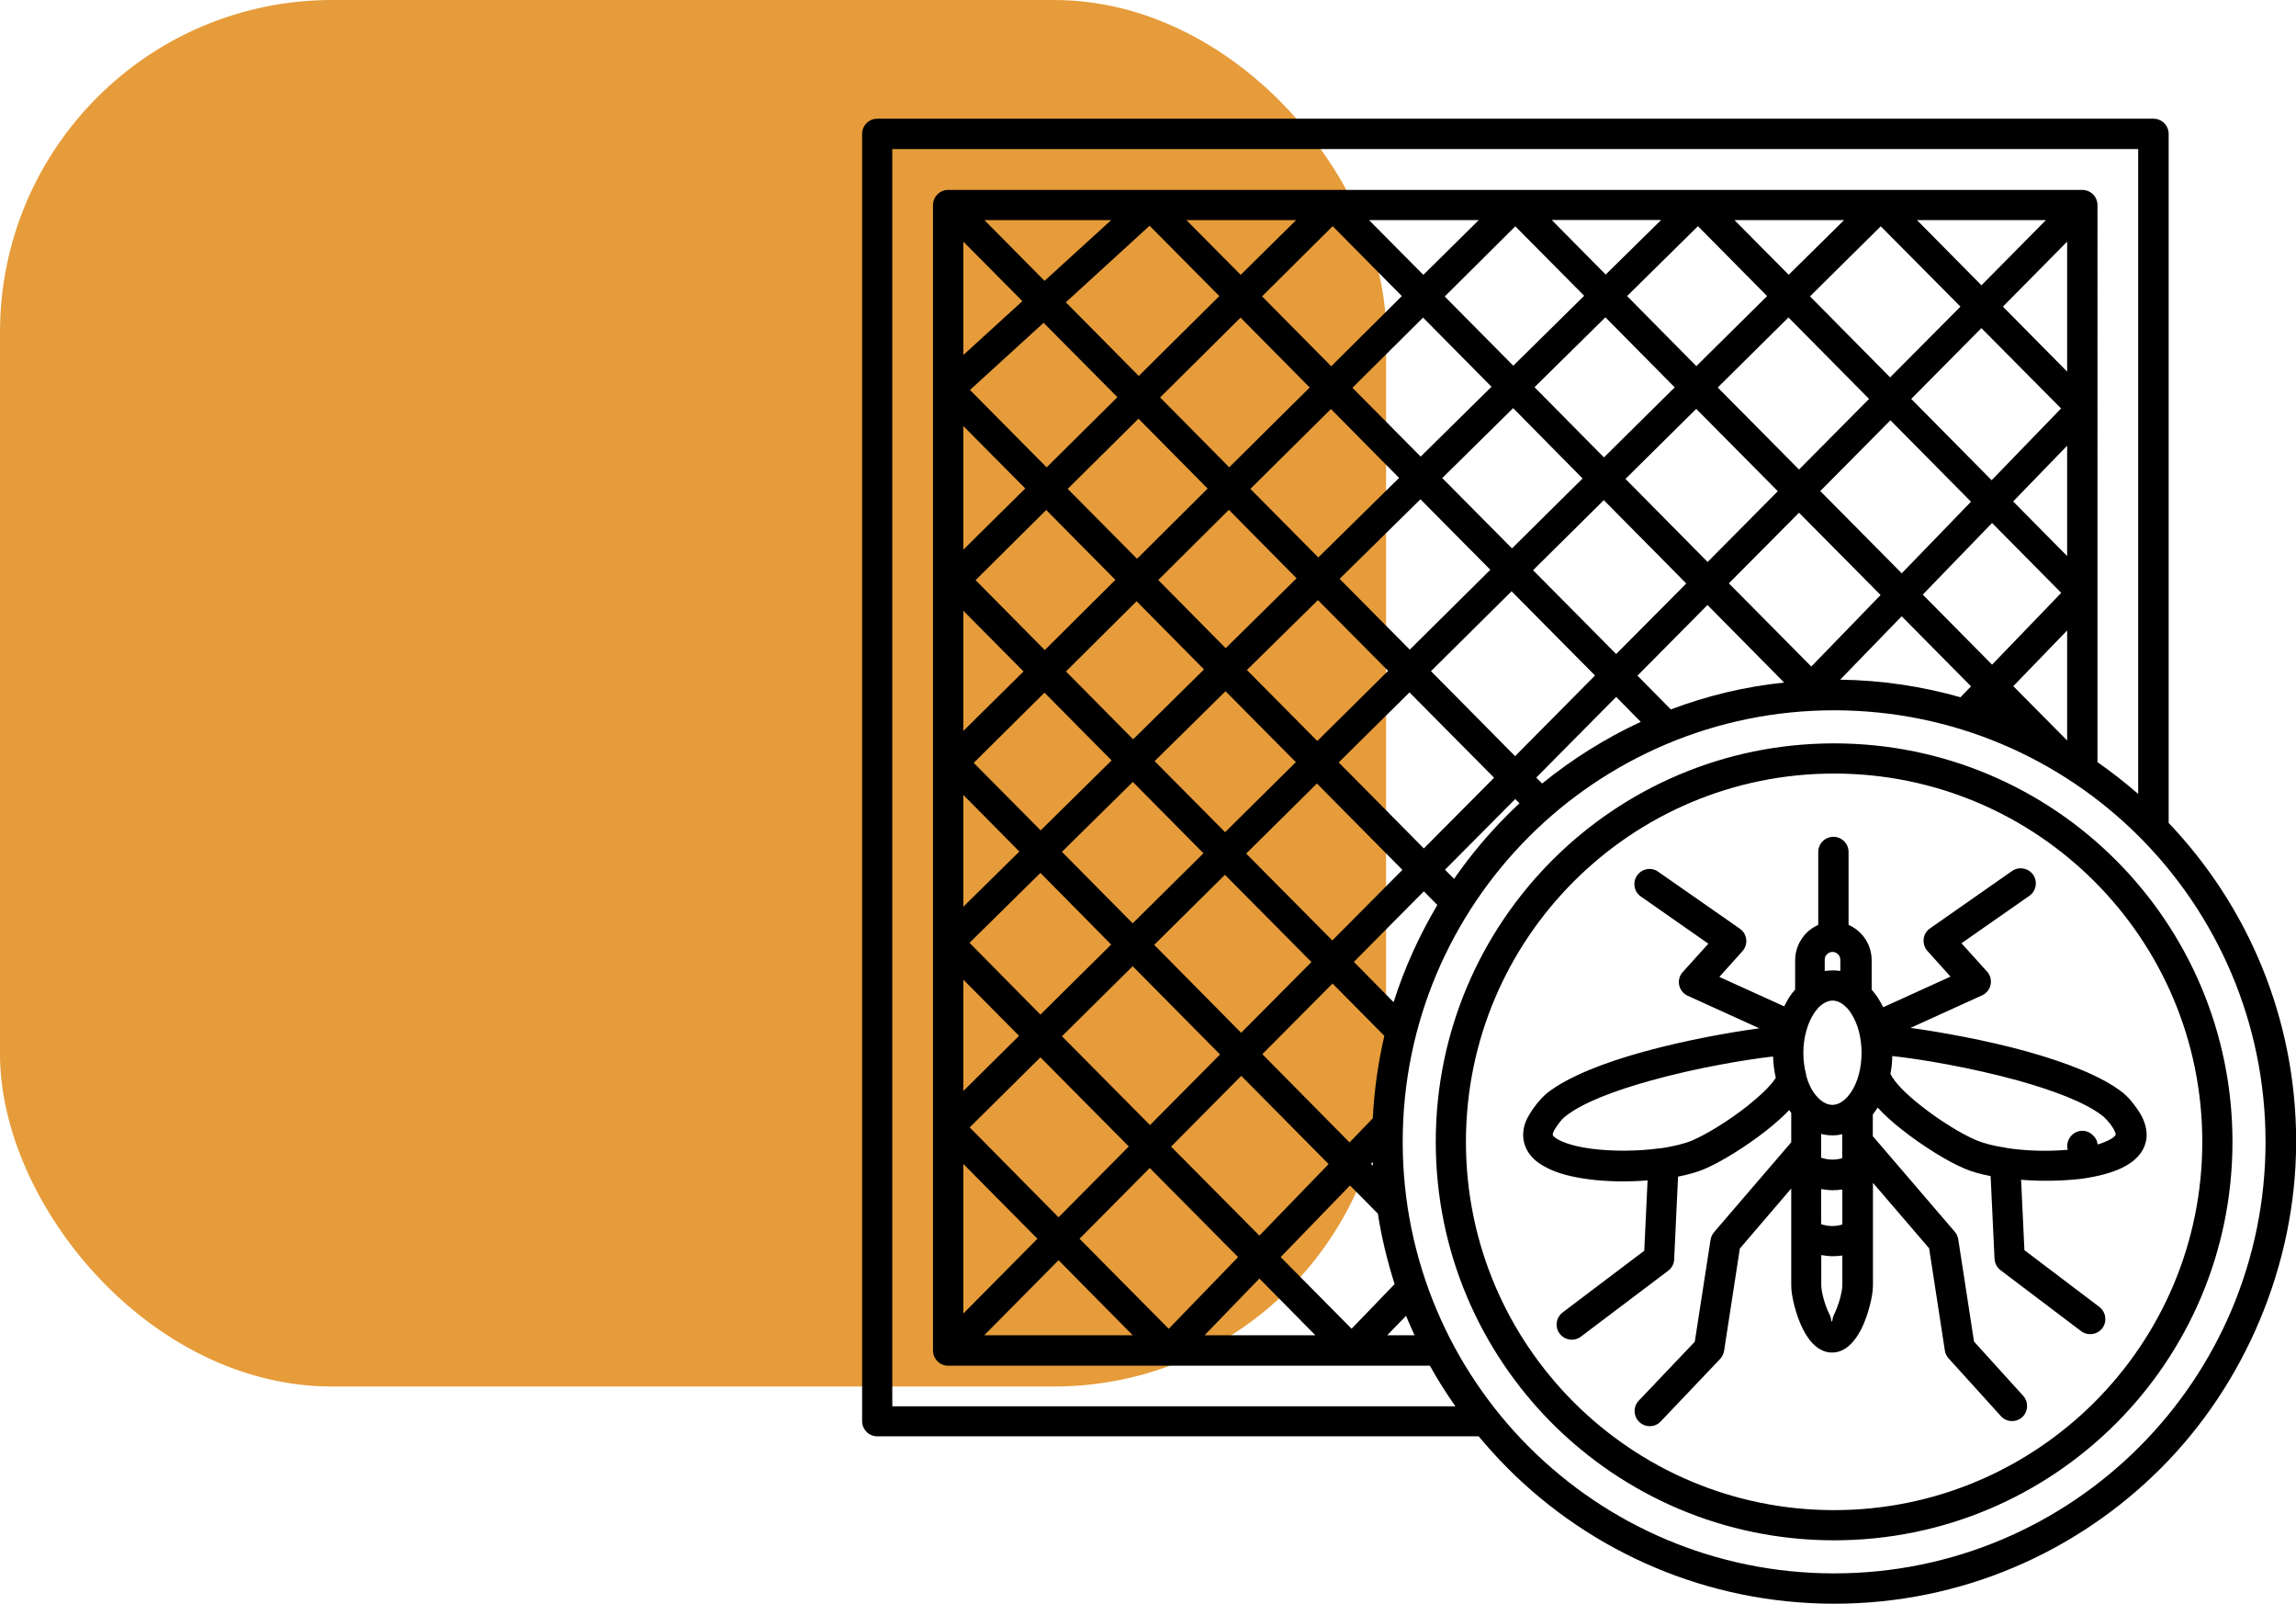 <?xml version="1.0" encoding="UTF-8"?>
<svg id="Calque_1" data-name="Calque 1" xmlns="http://www.w3.org/2000/svg" viewBox="0 0 159.02 111.04">
  <defs>
    <style>
      .cls-1 {
        fill-rule: evenodd;
      }

      .cls-2 {
        fill: #e69c3a;
      }
    </style>
  </defs>
  <rect id="Rectangle_3910" data-name="Rectangle 3910" class="cls-2" width="96" height="96" rx="23" ry="23"/>
  <path class="cls-1" d="M127.03,108.94c8.26,0,15.73-3.35,21.13-8.75,5.41-5.41,8.75-12.89,8.75-21.13s-3.35-15.73-8.75-21.13c-5.41-5.41-12.89-8.75-21.13-8.75s-15.73,3.35-21.13,8.75c-5.41,5.41-8.75,12.89-8.75,21.13s3.35,15.73,8.75,21.13c5.41,5.41,12.89,8.75,21.13,8.75ZM143.17,43.64v7.63l-3.73-3.76,3.73-3.86h0ZM135.79,48.27l.72-.75-4.8-4.85-4.26,4.39c2.88.04,5.68.46,8.34,1.22h0ZM137.97,46.02l4.79-4.97-4.79-4.84-4.8,4.96,4.8,4.85ZM97.38,91.1c.19.45.38.9.59,1.35h-1.89l1.31-1.35h-.01ZM93.61,92l2.98-3.09c-.5-1.58-.9-3.2-1.16-4.88l-1.93-1.95-4.8,4.96,4.91,4.96h0ZM143.17,30.86v7.64l-3.74-3.78,3.74-3.86ZM125.44,46.14l-5.7-5.75,4.86-4.89,5.65,5.7-4.8,4.95h0ZM131.7,39.68l-5.63-5.68,4.86-4.9,5.58,5.64-4.8,4.96h-.01ZM137.95,33.24l4.8-4.96-5.52-5.56-4.86,4.9,5.56,5.62h.01ZM95.07,80.46l-.12.12.13.13c0-.09,0-.18-.01-.25ZM87.23,88.53l3.87,3.92h-7.67l3.79-3.92ZM80.95,92l4.8-4.96-6.12-6.17-4.86,4.9s6.17,6.23,6.17,6.23ZM87.22,85.55l-6.11-6.16,4.86-4.9,6.05,6.11s-4.8,4.96-4.8,4.96ZM93.48,79.09l1.6-1.66c.1-1.96.37-3.87.8-5.71l-3.59-3.62-4.86,4.89,6.03,6.1h.01ZM143.17,16.74v8.99l-4.45-4.5,4.45-4.5ZM118.27,41.88l-4.86,4.9,2.31,2.34c2.49-.94,5.12-1.58,7.85-1.86l-5.31-5.37ZM111.94,48.26l1.7,1.72c-2.46,1.14-4.75,2.58-6.83,4.27l-.41-.41,5.53-5.58h.01ZM104.94,55.32l.3.3c-.29.26-.56.53-.83.8-1.36,1.36-2.6,2.84-3.7,4.43l-.63-.63,4.86-4.89h0ZM98.62,61.72l.93.94c-1.25,2.11-2.28,4.37-3.03,6.73l-2.75-2.79s4.85-4.89,4.85-4.89ZM73.32,87.26l5.13,5.19h-10.28l5.14-5.19ZM66.72,90.95l5.13-5.18-5.13-5.18v10.36h0ZM73.32,84.29l-6.16-6.23,4.9-4.85,6.12,6.17-4.86,4.9ZM79.64,77.91l4.86-4.9-6.05-6.11-4.9,4.85,6.11,6.16h-.01ZM85.97,71.52l-6.03-6.1,4.9-4.85,5.99,6.04-4.86,4.89h0ZM92.29,65.13l-5.98-6.03,4.9-4.85,5.92,5.98-4.86,4.89h.01ZM98.62,58.75l-5.9-5.96,4.9-4.85,5.86,5.91s-4.86,4.89-4.86,4.89ZM104.94,52.36l-5.83-5.89,5.58-5.53,5.78,5.83s-5.53,5.58-5.53,5.58ZM111.94,45.29l-5.76-5.81,4.9-4.85,5.71,5.77s-4.86,4.89-4.86,4.89ZM118.27,38.91l4.86-4.9-5.65-5.7-4.9,4.85,5.7,5.76h-.01ZM124.59,32.52l4.86-4.9-5.58-5.64-4.9,4.85,5.63,5.68h0ZM130.92,26.14l-5.56-5.62,4.9-4.85,5.52,5.56-4.86,4.89h0ZM137.24,19.75l4.46-4.51h-8.93l4.46,4.51h0ZM66.72,75.54l3.86-3.82-3.86-3.89v7.72h0ZM72.06,70.25l-4.91-4.97,4.91-4.84,4.9,4.96-4.9,4.85ZM78.45,63.93l4.9-4.85-4.89-4.94-4.91,4.84,4.9,4.95ZM84.85,57.62l4.9-4.85-4.87-4.91-4.91,4.84s4.88,4.92,4.88,4.92ZM91.24,51.3l4.9-4.85-4.86-4.9-4.92,4.84,4.87,4.91h.01ZM97.64,44.98l5.58-5.53-4.84-4.88-5.6,5.51s4.86,4.9,4.86,4.9ZM104.71,37.98l4.9-4.85-4.81-4.87-4.91,4.84,4.84,4.88h-.01ZM111.09,31.67l-4.81-4.86,4.91-4.84,4.8,4.85-4.9,4.85ZM117.49,25.35l-4.8-4.85,4.91-4.84,4.79,4.84s-4.9,4.85-4.9,4.85ZM123.88,19.03l3.84-3.79h-7.59l3.76,3.79h-.01ZM66.72,62.78l3.88-3.82-3.88-3.92v7.73ZM72.08,57.5l-4.64-4.68,4.9-4.86,4.65,4.69-4.91,4.84h0ZM78.49,51.2l-4.66-4.71,4.89-4.86,4.67,4.72-4.91,4.84h.01ZM84.9,44.89l-4.68-4.73,4.89-4.86,4.69,4.74-4.91,4.84h.01ZM91.31,38.6l-4.71-4.75,5.58-5.53,4.72,4.77-5.6,5.51h.01ZM98.4,31.62l-4.73-4.77,4.89-4.86,4.74,4.79-4.91,4.84h.01ZM104.81,25.32l4.91-4.84-4.77-4.81-4.89,4.86s4.75,4.79,4.75,4.79ZM111.21,19.01l3.84-3.78h-7.58s3.74,3.78,3.74,3.78ZM66.72,50.61l4.17-4.12-4.17-4.2s0,8.32,0,8.32ZM72.36,45.01l4.89-4.86-4.79-4.84-4.89,4.86,4.79,4.84ZM78.75,38.69l4.89-4.86-4.79-4.84-4.9,4.86s4.8,4.84,4.8,4.84ZM85.13,32.36l5.58-5.53-4.79-4.84-5.57,5.53,4.79,4.84h-.01ZM92.2,25.36l4.89-4.86-4.79-4.84-4.89,4.86,4.79,4.84ZM98.58,19.03l-3.76-3.79h7.6l-3.84,3.79ZM66.72,38.07v-8.57l4.29,4.32s-4.29,4.24-4.29,4.24ZM72.49,32.36l-5.31-5.36,5.1-4.65,5.11,5.15s-4.9,4.86-4.9,4.86ZM78.87,26.03l-5.05-5.1,5.8-5.3,4.83,4.87s-5.58,5.53-5.58,5.53ZM85.93,19.03l-3.76-3.79h7.6l-3.84,3.79ZM66.72,24.58l4.09-3.73-4.09-4.12v7.85ZM72.34,19.45l4.62-4.21h-8.78l4.17,4.21ZM127.03,104.56c-7.04,0-13.41-2.85-18.03-7.47-4.62-4.62-7.47-10.99-7.47-18.03s2.85-13.41,7.47-18.03,10.99-7.47,18.03-7.47,13.41,2.85,18.03,7.47c4.62,4.62,7.47,10.99,7.47,18.03s-2.85,13.41-7.47,18.03c-4.62,4.61-10.99,7.47-18.03,7.47ZM146.54,98.57c-4.99,4.99-11.89,8.08-19.51,8.08s-14.52-3.09-19.51-8.08-8.08-11.89-8.08-19.51,3.09-14.52,8.08-19.51c4.99-4.99,11.89-8.08,19.51-8.08s14.52,3.09,19.51,8.08c4.99,4.99,8.08,11.89,8.08,19.51s-3.09,14.52-8.08,19.51ZM99.03,94.55c.54.98,1.13,1.91,1.77,2.82h-39V10.32h86.29v44.65c-.9-.78-1.84-1.52-2.82-2.2V14.2c0-.58-.47-1.05-1.05-1.05h-78.55c-.58,0-1.05.47-1.05,1.05v79.31c0,.58.47,1.05,1.05,1.05h33.37-.01ZM149.65,101.67c-5.79,5.79-13.79,9.37-22.61,9.37s-16.84-3.59-22.61-9.37c-.7-.7-1.37-1.45-2.02-2.22h-41.65c-.58,0-1.05-.47-1.05-1.05V9.27c0-.58.47-1.05,1.05-1.05h88.39c.58,0,1.05.47,1.05,1.05v47.71c5.47,5.74,8.83,13.51,8.83,22.07s-3.59,16.84-9.37,22.61h0ZM126.13,84.74v-2.41c.26.04.53.08.79.08.23,0,.45-.02.68-.05v2.42c-.22.07-.45.11-.68.11-.25,0-.52-.04-.79-.13h0ZM127.6,86.91v2.06c0,.45-.23,1.34-.57,2.04-.14.27-.1.49-.16.49-.05,0-.02-.22-.16-.49-.35-.7-.57-1.6-.57-2.04v-2.07c.26.04.53.08.79.08.23,0,.46-.02.68-.05h0ZM126.13,80.18v-1.67c.25.07.53.1.79.1.23,0,.45-.02.67-.08v1.66c-.22.07-.45.1-.68.1-.25,0-.5-.04-.78-.13v.02ZM138.93,79.47c-.81-.12-1.52-.3-2.05-.52-1-.42-2.54-1.36-3.86-2.41-.99-.78-1.81-1.59-2.09-2.19.08-.39.12-.81.13-1.23,1.9.2,5.42.79,8.69,1.69,2.43.68,4.69,1.51,5.91,2.48.12.1.26.25.41.43.18.22.32.44.38.57.05.12.09.21.08.26-.02.12-.22.27-.55.43-.21.1-.44.19-.7.26-.02-.23-.12-.44-.3-.61l-.02-.02c-.41-.42-1.07-.42-1.48,0-.27.27-.36.66-.27,1-1.34.12-2.8.08-4.06-.1-.05-.01-.12-.02-.2-.03h-.01ZM139.98,81.69l.23,4.87,5.19,3.93c.46.35.55,1.01.21,1.47-.35.46-1.01.55-1.47.21l-5.58-4.22c-.24-.18-.39-.46-.42-.78l-.27-5.74c-.7-.13-1.32-.31-1.81-.52-1.13-.47-2.87-1.54-4.34-2.7-.63-.49-1.2-1.01-1.67-1.52-.02.03-.04.07-.07.1-.09.13-.18.26-.27.38v1.51s.04.04.08.08l5.6,6.53c.13.15.21.34.24.53h0l1.09,7.07,3.41,3.76c.38.43.35,1.09-.08,1.48-.43.38-1.09.35-1.47-.08l-3.56-3.93c-.16-.15-.29-.37-.32-.61l-1.09-7.08-3.89-4.53v7.12c0,.69-.32,2.01-.79,2.97-.47.94-1.15,1.66-2.04,1.66s-1.57-.71-2.04-1.66c-.48-.97-.79-2.29-.79-2.97v-6.73l-3.56,4.16-1.09,7.08c-.04.24-.15.45-.32.61l-4.07,4.28c-.39.42-1.06.44-1.48.04s-.44-1.06-.04-1.48l3.88-4.08,1.09-7.05h0c.03-.19.11-.37.24-.53l5.35-6.23v-2.03c-.04-.07-.1-.13-.14-.2-.45.47-.98.94-1.55,1.39-1.47,1.16-3.22,2.23-4.34,2.7-.49.21-1.12.38-1.81.52l-.27,5.74c-.01.32-.18.6-.42.78l-6.04,4.56c-.46.35-1.12.25-1.47-.21-.35-.46-.25-1.12.21-1.47l5.65-4.27.23-4.87c-1.37.11-2.82.09-4.09-.08-1.07-.14-2.06-.38-2.8-.75-.97-.46-1.59-1.14-1.71-2.04-.05-.47.02-.97.29-1.47.13-.25.35-.6.61-.93.22-.27.48-.56.73-.77,1.46-1.15,3.98-2.12,6.66-2.86,2.86-.79,5.96-1.35,8.05-1.63l-4.95-2.25c-.53-.23-.77-.86-.53-1.38.04-.1.11-.2.18-.27l1.77-1.96-4.68-3.27c-.47-.33-.59-.98-.25-1.46.33-.47.98-.59,1.46-.25l5.59,3.9c.05.03.11.08.16.12.43.38.47,1.05.08,1.48l-1.6,1.78,4.49,2.04c.11-.22.23-.43.35-.63.12-.19.26-.37.41-.53v-2.04c0-.72.3-1.39.78-1.88.23-.23.52-.43.82-.56v-5.05c0-.58.47-1.05,1.05-1.05s1.05.47,1.05,1.05v5.05c.31.13.59.33.82.56.48.48.78,1.14.78,1.88v2.04c.14.16.27.34.41.53.14.22.27.45.39.69l4.66-2.12-1.6-1.78c-.38-.43-.35-1.1.08-1.48.05-.04.11-.09.16-.12l5.62-3.93c.47-.33,1.12-.22,1.46.25.33.47.22,1.13-.25,1.46l-4.71,3.29,1.77,1.96c.08.08.13.18.18.27.23.53,0,1.15-.53,1.38l-4.95,2.25c2.09.29,5.19.84,8.05,1.63,2.68.75,5.2,1.7,6.66,2.86.25.21.52.48.73.77.26.33.49.68.61.93.25.52.34,1.01.29,1.47-.12.91-.75,1.58-1.71,2.04-.75.36-1.72.6-2.8.75-1.32.15-2.77.18-4.13.07h0l-.02-.02ZM114.93,79.51c-1.46.2-3.19.22-4.69.03-.86-.11-1.61-.3-2.15-.55-.33-.15-.53-.31-.55-.43,0-.05.02-.13.08-.26.07-.13.22-.35.38-.57.13-.16.27-.33.41-.43,1.22-.97,3.47-1.8,5.91-2.48,3.16-.88,6.55-1.45,8.48-1.67.02.5.08,1.01.19,1.48-.36.57-1.1,1.25-1.94,1.93-1.32,1.04-2.87,1.99-3.86,2.41-.53.22-1.24.39-2.05.52-.07,0-.13.02-.2.03h0v-.02ZM125.1,74.42c-.13-.46-.2-.98-.2-1.52s.07-1.05.2-1.51c.01-.03.02-.07.03-.1.12-.43.3-.8.5-1.12.11-.16.23-.32.35-.44.04-.03.08-.07.11-.1.26-.22.55-.35.83-.35s.57.12.83.35c.03.04.08.08.11.1.13.12.25.27.35.44.45.68.72,1.65.72,2.72s-.27,2.05-.72,2.72c-.09.13-.18.25-.27.35-.04.03-.08.08-.11.11-.29.27-.6.43-.92.43-.35,0-.7-.19-1-.5-.03-.04-.07-.09-.11-.12-.07-.08-.13-.16-.2-.26-.21-.31-.37-.68-.49-1.1,0-.02-.02-.07-.03-.1h.01ZM127.48,67.23c-.18-.03-.36-.04-.55-.04s-.37.02-.55.04v-.78c0-.15.05-.29.16-.38.1-.1.23-.16.38-.16h0c.15,0,.29.07.38.16.1.1.16.23.16.38v.78Z"/>
</svg>